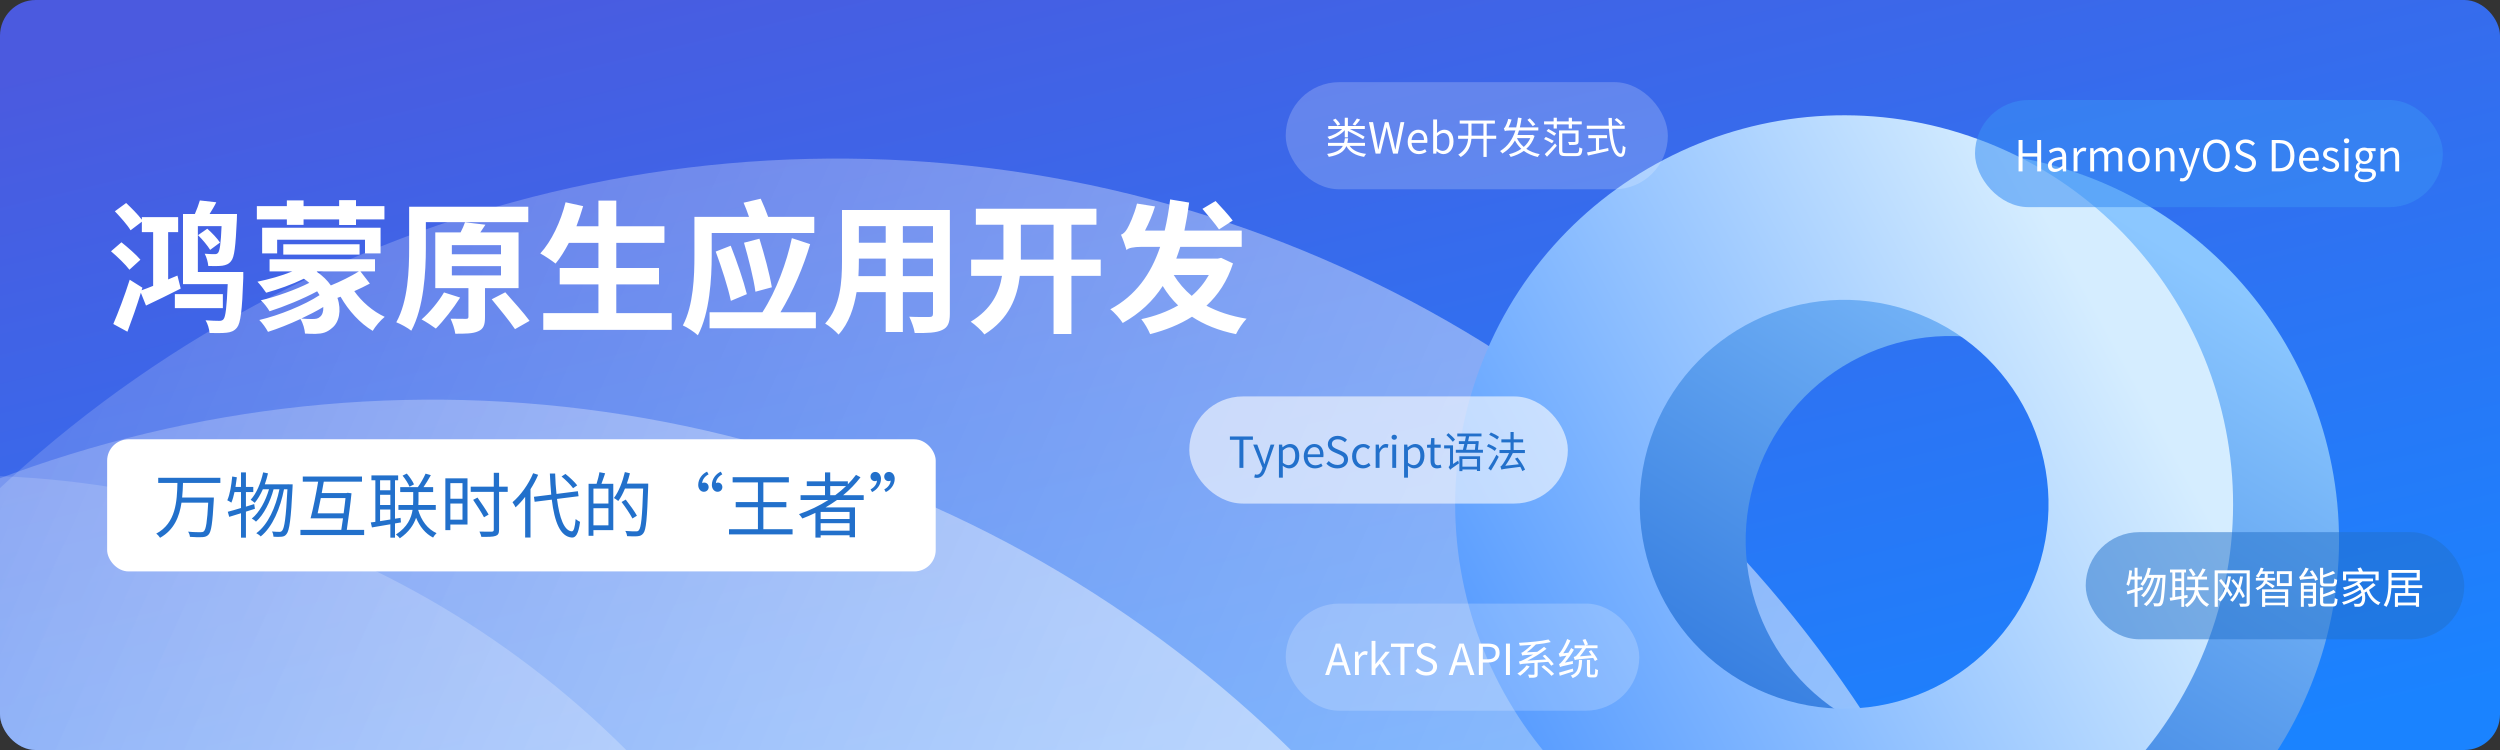 <svg width="700" height="210" viewBox="0 0 700 210" fill="none" xmlns="http://www.w3.org/2000/svg">
<rect x="0" y="0" width="700" height="210" fill="#333333" stroke="none"/>
<g clip-path="url(#clip0_568_759)">
<rect width="700" height="210" rx="10" fill="url(#paint0_linear_568_759)"/>
<g style="mix-blend-mode:soft-light">
<circle cx="234.325" cy="388.14" r="343.731" transform="rotate(-16.204 234.325 388.14)" fill="url(#paint1_linear_568_759)" fill-opacity="0.6"/>
</g>
<g style="mix-blend-mode:soft-light">
<circle cx="120.997" cy="455.64" r="343.731" transform="rotate(-16.204 120.997 455.64)" fill="url(#paint2_linear_568_759)" fill-opacity="0.6"/>
</g>
<g style="mix-blend-mode:soft-light">
<circle cx="-10.344" cy="395.786" r="262.665" transform="rotate(-16.204 -10.344 395.786)" fill="url(#paint3_linear_568_759)" fill-opacity="0.3"/>
</g>
<path fill-rule="evenodd" clip-rule="evenodd" d="M510.89 254.373C567.807 273.775 629.676 243.363 649.078 186.446C668.48 129.529 638.068 67.66 581.151 48.258C524.235 28.856 462.366 59.268 442.964 116.185C423.561 173.102 453.973 234.97 510.89 254.373ZM527.558 205.477C557.47 215.674 589.985 199.691 600.182 169.778C610.379 139.866 594.396 107.351 564.484 97.154C534.571 86.957 502.056 102.94 491.859 132.852C481.663 162.765 497.645 195.28 527.558 205.477Z" fill="url(#paint4_linear_568_759)"/>
<path d="M418.698 268.386C423.277 254.953 437.878 247.776 451.31 252.355L559.297 289.166C572.729 293.745 579.907 308.346 575.328 321.779C570.749 335.211 556.148 342.388 542.715 337.809L434.729 300.998C421.296 296.419 414.119 281.818 418.698 268.386Z" fill="url(#paint5_linear_568_759)"/>
<path fill-rule="evenodd" clip-rule="evenodd" d="M481.225 244.245C538.142 263.647 600.011 233.236 619.413 176.319C638.816 119.402 608.404 57.533 551.487 38.131C494.57 18.729 432.701 49.14 413.299 106.057C393.897 162.974 424.309 224.843 481.225 244.245ZM497.893 195.349C527.806 205.546 560.321 189.563 570.518 159.651C580.714 129.738 564.732 97.223 534.819 87.026C504.906 76.83 472.391 92.812 462.195 122.725C451.998 152.638 467.981 185.153 497.893 195.349Z" fill="url(#paint6_linear_568_759)"/>
<path d="M389.033 258.258C393.612 244.826 408.213 237.649 421.646 242.228L529.632 279.039C543.065 283.618 550.242 298.219 545.663 311.651C541.084 325.084 526.483 332.261 513.051 327.682L405.064 290.871C391.632 286.292 384.454 271.691 389.033 258.258Z" fill="url(#paint7_linear_568_759)"/>
<rect x="584" y="149" width="106" height="30" rx="15" fill="#2270CB" fill-opacity="0.51"/>
<path d="M600.028 165.076L598.516 165.556V169.924H597.688V165.82C596.98 166.036 596.296 166.252 595.708 166.432L595.468 165.58C596.08 165.412 596.848 165.208 597.688 164.944V162.268H596.596C596.452 162.94 596.284 163.552 596.068 164.044C595.912 163.936 595.576 163.72 595.384 163.648C595.84 162.628 596.068 161.116 596.212 159.652L596.992 159.784C596.932 160.324 596.848 160.876 596.764 161.404H597.688V158.968H598.516V161.404H599.752V162.268H598.516V164.716L599.908 164.284L600.028 165.076ZM605.524 160.96L606.364 160.972C606.364 160.972 606.364 161.308 606.352 161.416C606.088 166.852 605.824 168.712 605.344 169.312C605.116 169.624 604.876 169.732 604.516 169.768C604.192 169.816 603.676 169.804 603.148 169.768C603.136 169.504 603.052 169.132 602.896 168.892C603.436 168.94 603.916 168.952 604.156 168.952C604.348 168.952 604.468 168.904 604.6 168.748C604.984 168.328 605.248 166.552 605.488 161.8H604.912C604.312 164.944 602.992 168.136 601 169.72C600.832 169.528 600.52 169.312 600.256 169.18C602.224 167.764 603.52 164.812 604.144 161.8H603.16C602.62 163.852 601.516 166.096 600.208 167.236C600.04 167.056 599.752 166.852 599.5 166.72C600.772 165.724 601.84 163.72 602.392 161.8H601.36C600.964 162.676 600.508 163.468 599.992 164.08C599.848 163.936 599.488 163.684 599.308 163.564C600.292 162.496 601.012 160.768 601.408 158.956L602.224 159.124C602.08 159.76 601.9 160.384 601.684 160.972H605.524V160.96ZM614.752 160.972L613.996 161.368C613.792 160.852 613.3 160.072 612.832 159.508L613.54 159.16C614.02 159.7 614.536 160.456 614.752 160.972ZM609.052 165.196V167.152C609.592 167.068 610.18 166.972 610.78 166.876V165.196H609.052ZM610.78 160.288H609.052V161.968H610.78V160.288ZM609.052 162.724V164.44H610.78V162.724H609.052ZM612.556 167.368L611.56 167.536V169.924H610.78V167.68L607.684 168.208L607.492 167.368C607.732 167.332 607.984 167.308 608.26 167.272V160.288H607.6V159.472H612.088V160.288H611.56V166.744L612.496 166.6L612.556 167.368ZM618.412 165.256H615.448C615.976 167.044 617.032 168.496 618.544 169.168C618.34 169.348 618.088 169.672 617.956 169.912C616.66 169.252 615.724 168.076 615.1 166.588C614.704 167.764 613.9 168.988 612.376 170.032C612.232 169.828 611.944 169.552 611.716 169.396C613.66 168.148 614.308 166.612 614.512 165.256H612.136V164.44H614.596C614.62 164.176 614.62 163.936 614.62 163.696V162.268H612.436V161.44H615.4C615.856 160.816 616.396 159.856 616.696 159.172L617.584 159.424C617.2 160.108 616.756 160.852 616.348 161.44H617.968V162.268H615.508V163.708C615.508 163.948 615.508 164.176 615.484 164.44H618.412V165.256ZM625.072 166.516L624.484 167.092C624.256 166.66 623.932 166.132 623.572 165.568C623.092 166.696 622.504 167.644 621.784 168.412C621.652 168.292 621.28 168.04 621.088 167.92C621.916 167.116 622.552 166.048 623.008 164.776C622.48 164.02 621.892 163.24 621.352 162.58L621.904 162.088C622.372 162.628 622.852 163.252 623.308 163.864C623.536 163.072 623.704 162.244 623.848 161.356L624.664 161.44C624.472 162.604 624.22 163.696 623.896 164.68C624.364 165.352 624.784 166 625.072 166.516ZM628.564 166.936L627.94 167.452C627.7 166.936 627.364 166.3 626.956 165.628C626.476 166.768 625.888 167.728 625.132 168.508C624.976 168.376 624.628 168.124 624.424 168.016C625.312 167.212 625.948 166.108 626.428 164.788C625.912 164.032 625.336 163.252 624.796 162.58L625.372 162.136C625.828 162.664 626.284 163.264 626.716 163.864C626.944 163.084 627.1 162.256 627.232 161.38L628.036 161.464C627.856 162.64 627.616 163.72 627.292 164.704C627.82 165.508 628.276 166.3 628.564 166.936ZM629.932 159.688V168.736C629.932 169.3 629.776 169.576 629.392 169.732C629.008 169.876 628.36 169.9 627.28 169.888C627.232 169.636 627.064 169.252 626.944 169C627.736 169.036 628.516 169.024 628.744 169.024C628.96 169.012 629.056 168.94 629.056 168.736V160.528H620.992V169.9H620.104V159.688H629.932ZM636.94 164.08L636.316 164.692C635.968 164.392 635.08 163.756 634.48 163.348C634.072 164.032 633.352 164.704 632.092 165.28C631.984 165.088 631.732 164.8 631.528 164.668C633.052 164.068 633.688 163.276 633.94 162.544H631.636V161.812H634.096C634.12 161.656 634.12 161.524 634.12 161.38V160.684H633.112C632.884 161.092 632.62 161.464 632.356 161.752C632.188 161.632 631.84 161.416 631.636 161.32C632.248 160.732 632.716 159.832 632.992 158.932L633.796 159.088C633.712 159.388 633.592 159.676 633.472 159.964H636.736V160.684H634.972V161.38C634.972 161.524 634.972 161.656 634.948 161.812H637.036V162.544H634.816C634.804 162.616 634.78 162.676 634.756 162.748C635.224 163 636.604 163.84 636.94 164.08ZM639.796 165.736H634.252V166.864H639.796V165.736ZM634.252 168.748H639.796V167.56H634.252V168.748ZM633.376 169.924V165.004H640.696V169.9H639.796V169.48H634.252V169.924H633.376ZM640.84 163.276V160.732H638.368V163.276H640.84ZM637.528 159.928H641.716V164.092H637.528V159.928ZM653.092 164.2H651.028C649.9 164.2 649.612 163.924 649.612 162.952V158.992H650.476V160.996C651.496 160.66 652.576 160.216 653.26 159.868L653.86 160.516C652.912 160.96 651.628 161.38 650.476 161.728V162.94C650.476 163.312 650.572 163.396 651.112 163.396H653.02C653.476 163.396 653.56 163.192 653.62 162.004C653.8 162.16 654.16 162.292 654.412 162.352C654.304 163.792 654.04 164.2 653.092 164.2ZM645.076 166.78H647.608V165.688H645.076V166.78ZM647.608 163.96H645.076V164.98H647.608V163.96ZM648.484 163.204V168.892C648.484 169.348 648.4 169.588 648.064 169.732C647.74 169.876 647.224 169.888 646.468 169.888C646.42 169.648 646.3 169.3 646.18 169.072C646.744 169.096 647.248 169.084 647.404 169.072C647.572 169.072 647.608 169.036 647.608 168.88V167.476H645.076V169.912H644.248V163.204H648.484ZM646.756 159.976L647.488 159.676C648.1 160.48 648.772 161.56 649.024 162.268L648.244 162.616C648.172 162.424 648.088 162.22 647.98 161.98C644.704 162.22 644.296 162.28 644.032 162.376C643.984 162.196 643.852 161.752 643.744 161.536C643.924 161.488 644.092 161.32 644.296 161.068C644.5 160.816 645.16 159.868 645.544 158.932L646.456 159.22C646.048 160.012 645.508 160.828 644.992 161.464L647.62 161.308C647.356 160.84 647.044 160.372 646.756 159.976ZM651.148 169.024H653.08C653.572 169.024 653.668 168.784 653.728 167.452C653.92 167.584 654.268 167.728 654.52 167.776C654.412 169.396 654.148 169.816 653.152 169.816H651.064C649.912 169.816 649.612 169.54 649.612 168.556V164.536H650.488V166.42C651.568 166.072 652.732 165.616 653.404 165.172L653.992 165.832C653.08 166.372 651.7 166.828 650.488 167.164V168.556C650.488 168.952 650.596 169.024 651.148 169.024ZM656.908 160.852V162.484H656.044V160.024H660.544C660.412 159.724 660.256 159.412 660.1 159.148L661.012 158.884C661.228 159.22 661.468 159.676 661.6 160.024H666.028V162.484H665.128V160.852H656.908ZM664.456 163.24L665.188 163.816C664.648 164.26 663.988 164.74 663.34 165.172C663.892 166.756 665.032 168.112 666.532 168.688C666.34 168.856 666.076 169.192 665.956 169.42C664.432 168.736 663.292 167.344 662.644 165.616C662.464 165.736 662.26 165.856 662.08 165.952C662.488 167.5 662.188 168.976 661.54 169.48C661.156 169.804 660.844 169.9 660.316 169.9C660.04 169.9 659.668 169.888 659.284 169.876C659.284 169.624 659.188 169.276 659.056 169.036C659.488 169.072 659.884 169.096 660.136 169.096C660.448 169.096 660.676 169.06 660.904 168.844C661.264 168.58 661.48 167.752 661.372 166.78C660.004 167.824 657.952 168.82 656.236 169.348C656.14 169.12 655.936 168.796 655.768 168.592C657.688 168.148 660.016 167.032 661.204 165.952C661.12 165.676 661.024 165.388 660.88 165.112C659.704 165.916 657.856 166.756 656.428 167.2C656.332 167.008 656.14 166.684 655.972 166.504C657.472 166.144 659.476 165.292 660.52 164.512C660.364 164.26 660.172 164.032 659.944 163.804C658.876 164.404 657.64 164.872 656.488 165.22C656.404 165.04 656.152 164.68 655.996 164.512C657.508 164.152 659.14 163.552 660.28 162.772H657.544V161.992H664.444V162.772H661.468C661.204 163 660.928 163.204 660.616 163.408C661.168 163.96 661.588 164.596 661.84 165.244C662.752 164.656 663.784 163.864 664.456 163.24ZM669.64 163.852H673.468V162.52H669.652V163.072C669.652 163.324 669.652 163.576 669.64 163.852ZM676.66 160.408H669.652V161.716H676.66V160.408ZM676.456 168.712V166.852H671.428V168.712H676.456ZM678.22 164.656H674.344V166.06H677.332V169.9H676.456V169.504H671.428V169.924H670.576V166.06H673.468V164.656H669.604C669.496 166.432 669.172 168.46 668.212 169.936C668.044 169.792 667.66 169.564 667.432 169.468C668.656 167.608 668.764 164.98 668.764 163.072V159.604H677.548V162.52H674.344V163.852H678.22V164.656Z" fill="white"/>
<path d="M49.68 77.16L50.6 80.8C47.32 82.44 43.84 84.2 40.88 85.56L39.44 81.96C38.32 85.64 36.92 89.6 35.68 92.88L31.72 90.72C33.04 87.68 34.92 82.76 36.32 78.32L39.88 80.56L39.64 81.28C40.6 80.96 41.68 80.52 42.88 80.04V65H39.72V62.08L36.56 64.48C35.72 63.04 33.72 60.8 32.16 59.16L35.32 56.84C36.8 58.24 38.68 60.12 39.72 61.52V60.8H49.88V65H47.08V78.24L49.68 77.16ZM39.32 72.72L36.24 75.52C35.16 74.08 32.88 71.88 31.08 70.36L34 67.84C35.8 69.28 38.16 71.32 39.32 72.72ZM62.4 82.36V86.28H48.96V82.36H62.4ZM68.12 76.16V77.84C67.8 87.04 67.36 90.48 66.36 91.72C65.6 92.68 64.64 93.04 63.44 93.16C62.36 93.28 60.56 93.28 58.68 93.24C58.6 92.16 58.16 90.64 57.56 89.68C59.2 89.8 60.64 89.84 61.36 89.84C61.96 89.84 62.32 89.72 62.6 89.36C63.16 88.64 63.48 86.08 63.76 79.56H51.24V59.92H54.56C55.12 58.64 55.64 57.24 55.96 56.12L60.56 56.64C60 57.8 59.32 58.88 58.68 59.92H66.36C66.36 59.92 66.36 60.96 66.32 61.48C65.96 69.04 65.64 72 64.72 73.08C64.08 73.96 63.24 74.24 62.24 74.4C61.32 74.52 59.88 74.52 58.32 74.48C58.24 73.44 57.84 72 57.32 71.04C58.52 71.16 59.56 71.16 60.08 71.16C60.52 71.16 60.8 71.12 61.08 70.76C61.52 70.2 61.84 68.28 62.04 63.32H55.4V76.16H68.12ZM55.44 65.84L58.04 64.04C59.36 65.2 60.88 66.8 61.6 67.92L58.84 69.96C58.16 68.84 56.72 67.08 55.44 65.84ZM80.32 62.96V61.44H71.92V57.72H80.32V56.12H85V57.72H94.96V56.04H99.68V57.72H107.64V61.44H99.68V63H94.96V61.44H85V62.96H80.32ZM106.56 70.96H102.2V67.12H77.6V70.96H73.4V63.76H106.56V70.96ZM100.68 71.28H79.32V68.4H100.68V71.28ZM88.8 76L88.68 76.08C90.36 77.24 91.68 78.52 92.64 79.92C95.24 78.88 98.36 77.32 100.48 76H88.8ZM89.64 88.68C90.24 88.2 90.6 87.2 90.52 85.96C88.68 87.08 86.56 88.16 84.36 89.2C85.6 89.32 86.8 89.32 87.52 89.32C88.4 89.32 89.08 89.24 89.64 88.68ZM100.92 76L103.56 79.4C102.2 80.12 100.68 80.88 99.2 81.52C101.24 84.44 104.4 87.2 107.72 88.72C106.56 89.64 105.08 91.4 104.36 92.64C100.84 90.56 97.6 87 95.36 83.08L94.48 83.4C95.68 86.92 94.96 90.32 92.92 91.88C91.56 93.08 90.28 93.44 88.4 93.48C87.6 93.48 86.44 93.48 85.4 93.4C85.32 92.24 84.88 90.52 84.12 89.32C81.04 90.76 77.8 92.04 75.04 92.92C74.48 91.88 73.52 90.48 72.6 89.6C78.12 88.32 85.32 85.4 89.48 82.64C89.28 82.28 89.04 81.92 88.8 81.56C84.92 83.68 79.48 85.88 75.48 87.16C74.92 86.2 73.92 84.88 73.04 84.08C77.2 83.12 82.92 81.08 86.6 79.2C86.16 78.8 85.64 78.44 85.08 78.04C81.72 79.68 77.88 81.04 74.52 81.96C74 81.16 72.8 79.6 72.08 78.88C75.32 78.2 78.84 77.24 81.84 76H75.48V72.6H105V76H100.92ZM119.24 62.2V69.44C119.24 76.12 118.68 86.16 115.16 92.6C114.24 91.84 112.16 90.68 110.96 90.24C114.28 84.28 114.56 75.6 114.56 69.44V57.88H147.92V62.2H119.24ZM124.32 81.88L128.84 83.32C126.92 86.36 124.16 89.88 122.04 92C121.08 91.28 119.2 90.04 118.04 89.44C120.32 87.48 122.8 84.48 124.32 81.88ZM126.52 74.52V77.12H140.28V74.52H126.52ZM126.52 68.64V71.2H140.28V68.64H126.52ZM145.2 80.68H135.8V88.8C135.8 90.96 135.4 92.12 133.88 92.76C132.4 93.44 130.32 93.44 127.48 93.44C127.32 92.16 126.72 90.44 126.16 89.24C127.92 89.28 129.88 89.28 130.4 89.28C131 89.28 131.16 89.16 131.16 88.68V80.68H121.88V65.08H128.96C129.48 64.08 129.92 63.08 130.2 62.24L135.92 62.92C135.44 63.64 134.96 64.4 134.48 65.08H145.2V80.68ZM137.68 83.8L141.48 81.84C143.6 84.24 146.72 87.68 148.28 89.84L144.2 92.16C142.8 90.04 139.84 86.44 137.68 83.8ZM172.56 87.68H188.08V92.36H152.12V87.68H167.56V79.64H156.72V75.04H167.56V68H159.28C158.12 70.2 156.88 72.24 155.56 73.8C154.6 73.04 152.48 71.6 151.28 70.96C154.4 67.6 157 62.08 158.36 56.64L163.28 57.72C162.72 59.64 162.08 61.52 161.4 63.36H167.56V56.16H172.56V63.36H186.04V68H172.56V75.04H184.52V79.64H172.56V87.68ZM199.28 65.24V71.48C199.28 77.88 198.72 87.68 195.4 93.88C194.52 93.04 192.36 91.6 191.2 91.12C194.2 85.48 194.44 77.24 194.44 71.48V60.72H209.72C209.28 59.36 208.72 57.96 208.2 56.76L213 55.64C213.72 57.2 214.52 59.12 215.08 60.72H228V65.24H199.28ZM216.12 80.44L211.52 81.68C211.04 78 209.56 72.28 208.32 67.96L212.64 66.84C214 71.24 215.48 76.64 216.12 80.44ZM200.4 70.44L204.6 68.8C206.32 73.16 208.2 78.64 209.12 82.36L204.64 84.24C203.88 80.52 202 74.76 200.4 70.44ZM218.52 87.44H228.44V91.92H198.68V87.44H213.48C217.36 81.48 220.28 73.44 221.72 66.68L226.84 68.36C224.96 74.72 222.04 81.6 218.52 87.44ZM252.8 77.32H261.24V72.4H252.8V77.32ZM240.36 77.32H248V72.4H240.48V73.12C240.48 74.4 240.44 75.84 240.36 77.32ZM248 63.32H240.48V67.96H248V63.32ZM261.24 67.96V63.32H252.8V67.96H261.24ZM265.96 58.8V87.84C265.96 90.4 265.4 91.68 263.8 92.4C262.16 93.2 259.72 93.28 256.12 93.24C255.96 91.96 255.2 89.92 254.6 88.68C256.84 88.8 259.48 88.76 260.2 88.76C260.96 88.76 261.24 88.52 261.24 87.8V81.8H252.8V92.96H248V81.8H239.84C239.12 86.16 237.68 90.56 234.8 93.68C234.04 92.8 232.12 91.16 231.04 90.6C235.4 85.8 235.76 78.68 235.76 73.08V58.8H265.96ZM285.84 72.68H295V62.92H285.84V71.52V72.68ZM308.2 72.68V77.24H300V93.52H295V77.24H285.56C284.84 83.2 282.6 89.28 275.64 93.64C274.84 92.56 273 90.88 271.8 90.08C277.64 86.56 279.8 81.96 280.56 77.24H271.92V72.68H280.96V71.48V62.92H273.24V58.44H307V62.92H300V72.68H308.2ZM345.16 61.76L341.32 64.24C340.32 62.76 338.24 60.28 336.68 58.48L340.36 56.28C341.92 57.96 344.08 60.28 345.16 61.76ZM338.48 77H328.64C330 79.2 331.68 81.16 333.68 82.84C335.64 81.16 337.24 79.2 338.48 77ZM341.92 72.2L345.24 73.76C343.64 78.72 341.08 82.6 337.8 85.6C340.96 87.28 344.68 88.52 349.04 89.24C348 90.28 346.72 92.24 346.08 93.56C341.2 92.56 337.16 90.92 333.76 88.68C330.32 90.88 326.36 92.44 322.04 93.56C321.52 92.28 320.44 90.44 319.56 89.36C323.32 88.56 326.8 87.28 329.88 85.52C328.2 83.92 326.8 82.12 325.56 80.08C322.84 84.28 319.2 87.72 314.36 90.44C313.72 89.4 312.04 87.44 310.88 86.6C317.96 82.8 322.24 76.84 324.84 69.12H319.64C317.48 69.12 315.8 69.44 315.44 70.04C315.16 69.04 314.4 66.88 313.88 65.72C314.48 65.52 315.08 64.96 315.6 64.08C316.12 63.24 317.6 60.12 318.36 57L323.4 57.8C322.72 60.08 321.68 62.52 320.6 64.56H326.12C326.76 61.84 327.28 58.92 327.64 55.84L332.96 56.72C332.6 59.44 332.16 62.08 331.64 64.56H347.68V69.12H330.48C330.12 70.28 329.76 71.32 329.36 72.4H341.04L341.92 72.2Z" fill="white"/>
<rect x="30" y="123" width="232" height="37" rx="6" fill="white"/>
<path d="M61.7 135.22H51.24C51.2 136.54 51.14 137.92 51 139.3H59.88C59.88 139.3 59.88 139.82 59.86 140.02C59.5 146.46 59.18 148.84 58.4 149.68C57.94 150.18 57.46 150.34 56.7 150.4C55.94 150.46 54.56 150.42 53.18 150.32C53.16 149.88 52.96 149.28 52.66 148.86C54.16 149.02 55.6 149.02 56.14 149.02C56.6 149.02 56.84 148.98 57.08 148.76C57.68 148.22 58.02 146.02 58.3 140.74H50.82C50.24 144.66 48.76 148.38 44.82 150.58C44.58 150.18 44.14 149.7 43.74 149.42C49.28 146.48 49.56 140.32 49.68 135.22H44.3V133.78H61.7V135.22ZM71.38 142.46L68.86 143.26V150.54H67.48V143.7C66.3 144.06 65.16 144.42 64.18 144.72L63.78 143.3C64.8 143.02 66.08 142.68 67.48 142.24V137.78H65.66C65.42 138.9 65.14 139.92 64.78 140.74C64.52 140.56 63.96 140.2 63.64 140.08C64.4 138.38 64.78 135.86 65.02 133.42L66.32 133.64C66.22 134.54 66.08 135.46 65.94 136.34H67.48V132.28H68.86V136.34H70.92V137.78H68.86V141.86L71.18 141.14L71.38 142.46ZM80.54 135.6L81.94 135.62C81.94 135.62 81.94 136.18 81.92 136.36C81.48 145.42 81.04 148.52 80.24 149.52C79.86 150.04 79.46 150.22 78.86 150.28C78.32 150.36 77.46 150.34 76.58 150.28C76.56 149.84 76.42 149.22 76.16 148.82C77.06 148.9 77.86 148.92 78.26 148.92C78.58 148.92 78.78 148.84 79 148.58C79.64 147.88 80.08 144.92 80.48 137H79.52C78.52 142.24 76.32 147.56 73 150.2C72.72 149.88 72.2 149.52 71.76 149.3C75.04 146.94 77.2 142.02 78.24 137H76.6C75.7 140.42 73.86 144.16 71.68 146.06C71.4 145.76 70.92 145.42 70.5 145.2C72.62 143.54 74.4 140.2 75.32 137H73.6C72.94 138.46 72.18 139.78 71.32 140.8C71.08 140.56 70.48 140.14 70.18 139.94C71.82 138.16 73.02 135.28 73.68 132.26L75.04 132.54C74.8 133.6 74.5 134.64 74.14 135.62H80.54V135.6ZM88.94 143.74H96.22C96.44 142.18 96.6 140.68 96.74 139.46H89.82C89.52 140.98 89.22 142.48 88.94 143.74ZM97.1 148.36H101.96V149.82H84.12V148.36H95.56C95.72 147.36 95.88 146.26 96.04 145.14H86.96C87.66 142.52 88.54 138.16 89.08 134.86H84.78V133.42H101.36V134.86H90.66C90.5 135.88 90.3 136.94 90.08 138.06H97.04L97.32 137.98L98.42 138.12C98.16 140.82 97.58 145.08 97.1 148.36ZM115.92 135.62L114.66 136.28C114.32 135.42 113.5 134.12 112.72 133.18L113.9 132.6C114.7 133.5 115.56 134.76 115.92 135.62ZM106.42 142.66V145.92C107.32 145.78 108.3 145.62 109.3 145.46V142.66H106.42ZM109.3 134.48H106.42V137.28H109.3V134.48ZM106.42 138.54V141.4H109.3V138.54H106.42ZM112.26 146.28L110.6 146.56V150.54H109.3V146.8L104.14 147.68L103.82 146.28C104.22 146.22 104.64 146.18 105.1 146.12V134.48H104V133.12H111.48V134.48H110.6V145.24L112.16 145L112.26 146.28ZM122.02 142.76H117.08C117.96 145.74 119.72 148.16 122.24 149.28C121.9 149.58 121.48 150.12 121.26 150.52C119.1 149.42 117.54 147.46 116.5 144.98C115.84 146.94 114.5 148.98 111.96 150.72C111.72 150.38 111.24 149.92 110.86 149.66C114.1 147.58 115.18 145.02 115.52 142.76H111.56V141.4H115.66C115.7 140.96 115.7 140.56 115.7 140.16V137.78H112.06V136.4H117C117.76 135.36 118.66 133.76 119.16 132.62L120.64 133.04C120 134.18 119.26 135.42 118.58 136.4H121.28V137.78H117.18V140.18C117.18 140.58 117.18 140.96 117.14 141.4H122.02V142.76ZM129.5 135.28H126.1V139.64H129.5V135.28ZM126.1 145.5H129.5V140.98H126.1V145.5ZM130.9 133.94V146.86H126.1V148.44H124.7V133.94H130.9ZM142.16 136.26V137.72H139.74V148.32C139.74 149.38 139.44 149.84 138.74 150.06C138.04 150.32 136.78 150.34 134.78 150.32C134.7 149.92 134.48 149.24 134.24 148.84C135.78 148.88 137.26 148.88 137.7 148.86C138.1 148.84 138.26 148.72 138.26 148.32V137.72H131.8V136.26H138.26V132.38H139.74V136.26H142.16ZM136.82 144.08L135.52 144.84C134.88 143.62 133.54 141.5 132.48 139.96L133.7 139.32C134.76 140.84 136.16 142.88 136.82 144.08ZM161.62 135.9L160.46 136.7C159.82 135.8 158.42 134.4 157.24 133.42L158.32 132.7C159.52 133.64 160.94 135 161.62 135.9ZM149.28 132.5L150.68 132.94C150.1 134.34 149.36 135.68 148.54 136.98V150.5H147.04V139.12C146.18 140.24 145.28 141.22 144.36 142.06C144.2 141.7 143.76 140.96 143.5 140.62C145.78 138.68 147.98 135.64 149.28 132.5ZM162 138.94L155.96 139.7C156.64 145 157.94 148.58 160.08 148.78C160.66 148.82 160.98 147.64 161.18 145.34C161.48 145.62 162.12 145.98 162.42 146.12C161.98 149.54 161.18 150.58 160.14 150.52C156.86 150.28 155.26 146.14 154.5 139.9L149.7 140.5L149.5 139.1L154.34 138.5C154.18 136.64 154.04 134.66 153.96 132.58H155.44C155.5 134.6 155.62 136.54 155.82 138.3L161.8 137.54L162 138.94ZM170.36 140.98V136.8H166.16V140.98H170.36ZM166.16 147.1H170.36V142.3H166.16V147.1ZM167.84 132.22L169.44 132.52C169.1 133.5 168.74 134.6 168.4 135.46H171.72V148.44H166.16V150.02H164.8V135.46H167.04C167.34 134.5 167.7 133.16 167.84 132.22ZM181.5 135.4V136.16C181.18 145.28 180.92 148.36 180.12 149.34C179.68 149.9 179.22 150.08 178.54 150.14C177.84 150.22 176.7 150.18 175.58 150.12C175.54 149.68 175.36 149.08 175.08 148.66C176.38 148.78 177.58 148.78 178.04 148.78C178.44 148.78 178.66 148.74 178.86 148.48C179.52 147.78 179.82 144.74 180.08 136.78H175C174.44 138.12 173.82 139.34 173.12 140.28C172.86 140.04 172.22 139.64 171.9 139.44C173.24 137.68 174.32 134.92 174.96 132.18L176.38 132.52C176.14 133.5 175.86 134.46 175.52 135.4H181.5ZM178.34 144.4L177.08 145.18C176.48 143.98 175.14 142 174.04 140.56L175.2 139.88C176.32 141.3 177.7 143.22 178.34 144.4ZM197.98 132.06L198.4 132.82C197.32 133.36 196.62 134.4 196.62 135.28C196.74 135.18 196.96 135.12 197.18 135.12C197.92 135.12 198.42 135.68 198.42 136.4C198.42 137.02 197.96 137.7 197.06 137.7C196.2 137.7 195.5 136.9 195.5 135.8C195.5 134.02 196.7 132.64 197.98 132.06ZM201.82 132.06L202.24 132.82C201.16 133.36 200.46 134.4 200.46 135.28C200.58 135.18 200.78 135.12 201 135.12C201.76 135.12 202.26 135.68 202.26 136.4C202.26 137.02 201.8 137.7 200.9 137.7C200.04 137.7 199.32 136.9 199.32 135.8C199.32 134.02 200.54 132.64 201.82 132.06ZM213.74 148.18H221.92V149.64H204.12V148.18H212.22V142.04H206V140.58H212.22V135.08H205.14V133.62H220.88V135.08H213.74V140.58H220.18V142.04H213.74V148.18ZM232.46 138.66H233.86C234.94 137.86 235.96 137 236.9 136.1H232.46V138.66ZM237.88 145.32V143.34H229.78V145.32H237.88ZM229.78 148.58H237.88V146.5H229.78V148.58ZM241.84 140H234.36C233.32 140.74 232.24 141.44 231.14 142.08H239.4V150.44H237.88V149.88H229.78V150.52H228.32V143.6C227.12 144.18 225.88 144.72 224.66 145.18C224.48 144.86 224 144.26 223.72 143.96C226.62 142.94 229.42 141.62 231.94 140H224.16V138.66H231V136.1H225.9V134.78H231V132.28H232.46V134.78H237.4V135.6C238.24 134.76 239 133.88 239.68 132.96L240.94 133.64C239.54 135.48 237.9 137.16 236.08 138.66H241.84V140ZM248.02 137.78L247.6 137.02C248.68 136.48 249.38 135.44 249.38 134.56C249.26 134.64 249.04 134.72 248.82 134.72C248.08 134.72 247.58 134.16 247.58 133.44C247.58 132.8 248.04 132.14 248.94 132.14C249.8 132.14 250.52 132.94 250.52 134.04C250.52 135.82 249.3 137.18 248.02 137.78ZM244.18 137.78L243.76 137.02C244.84 136.48 245.54 135.44 245.54 134.56C245.42 134.64 245.22 134.72 245 134.72C244.24 134.72 243.74 134.16 243.74 133.44C243.74 132.8 244.2 132.14 245.1 132.14C245.96 132.14 246.68 132.94 246.68 134.04C246.68 135.82 245.46 137.18 244.18 137.78Z" fill="#2270CB"/>
<rect x="360" y="23" width="107" height="30" rx="15" fill="white" fill-opacity="0.2"/>
<path d="M379.928 33.184L380.852 33.472C380.408 34.084 379.868 34.72 379.448 35.14L378.728 34.864C379.124 34.396 379.64 33.688 379.928 33.184ZM375.26 34.828L374.48 35.224C374.252 34.768 373.712 34.06 373.208 33.58L373.952 33.22C374.468 33.688 375.032 34.372 375.26 34.828ZM376.532 38.452V36.448C375.488 37.624 373.88 38.572 372.248 39.04C372.128 38.824 371.876 38.5 371.672 38.32C373.244 37.948 374.84 37.12 375.812 36.112H371.9V35.284H376.532V32.968H377.408V35.284H382.148V36.112H377.96C379.436 36.82 381.164 37.696 382.1 38.284L381.668 39.004C380.708 38.38 378.92 37.42 377.408 36.664V38.452H376.532ZM382.196 40.84H377.876C378.752 42.1 380.336 42.844 382.508 43.084C382.304 43.288 382.064 43.66 381.944 43.924C379.544 43.54 377.9 42.592 376.976 40.912C376.34 42.4 375.032 43.396 372.056 43.924C371.984 43.684 371.768 43.3 371.588 43.108C374.204 42.7 375.404 41.944 376.004 40.84H371.84V40H376.328C376.436 39.616 376.508 39.172 376.568 38.716H377.492C377.432 39.172 377.36 39.604 377.264 40H382.196V40.84ZM385.172 43L383.3 34.204H384.452L385.376 38.992C385.544 39.94 385.724 40.888 385.892 41.836H385.94C386.144 40.888 386.36 39.94 386.576 38.992L387.788 34.204H388.796L390.032 38.992C390.248 39.928 390.452 40.876 390.656 41.836H390.716C390.884 40.876 391.052 39.928 391.22 38.992L392.144 34.204H393.212L391.388 43H390.056L388.724 37.696C388.568 37 388.436 36.364 388.292 35.692H388.244C388.1 36.364 387.944 37 387.8 37.696L386.492 43H385.172ZM397.267 43.156C395.539 43.156 394.147 41.896 394.147 39.748C394.147 37.636 395.575 36.316 397.087 36.316C398.743 36.316 399.679 37.516 399.679 39.376C399.679 39.616 399.655 39.844 399.631 40H395.239C395.311 41.392 396.163 42.28 397.399 42.28C398.035 42.28 398.551 42.088 399.031 41.764L399.427 42.484C398.851 42.856 398.155 43.156 397.267 43.156ZM395.227 39.22H398.719C398.719 37.9 398.119 37.192 397.099 37.192C396.175 37.192 395.359 37.936 395.227 39.22ZM404.152 43.156C403.552 43.156 402.868 42.856 402.292 42.328H402.256L402.16 43H401.284V33.448H402.376V36.064L402.34 37.24C402.928 36.724 403.66 36.316 404.38 36.316C406.072 36.316 406.984 37.636 406.984 39.628C406.984 41.872 405.652 43.156 404.152 43.156ZM403.972 42.244C405.052 42.244 405.844 41.272 405.844 39.652C405.844 38.212 405.364 37.24 404.128 37.24C403.576 37.24 403 37.552 402.376 38.14V41.56C402.952 42.064 403.54 42.244 403.972 42.244ZM412.026 37.996H415.362V34.6H412.026V37.492C412.026 37.66 412.026 37.828 412.026 37.996ZM418.938 37.996V38.86H416.274V43.936H415.362V38.86H411.99C411.822 40.732 411.21 42.592 409.014 43.972C408.846 43.768 408.522 43.456 408.306 43.312C410.298 42.088 410.91 40.48 411.078 38.86H408.27V37.996H411.114C411.126 37.816 411.126 37.66 411.126 37.48V34.6H408.714V33.748H418.566V34.6H416.274V37.996H418.938ZM429.894 34.828L429.174 35.32C428.85 34.864 428.178 34.108 427.662 33.556L428.346 33.124C428.862 33.652 429.558 34.396 429.894 34.828ZM428.49 38.668H424.734C425.19 39.616 425.838 40.456 426.654 41.14C427.422 40.468 428.058 39.64 428.49 38.668ZM429.09 37.756L429.69 38.056C429.198 39.568 428.394 40.756 427.362 41.68C428.406 42.388 429.666 42.892 431.13 43.168C430.938 43.348 430.698 43.708 430.578 43.96C429.054 43.624 427.746 43.048 426.678 42.244C425.574 43.036 424.314 43.588 422.982 43.948C422.886 43.72 422.67 43.372 422.514 43.18C423.75 42.892 424.95 42.388 425.97 41.668C425.262 41.008 424.662 40.228 424.182 39.328C423.354 40.804 422.226 42.028 420.678 42.988C420.546 42.784 420.234 42.46 420.018 42.304C422.202 40.972 423.522 39.016 424.314 36.532H422.646C421.89 36.532 421.482 36.604 421.374 36.736C421.314 36.544 421.17 36.1 421.074 35.896C421.242 35.848 421.374 35.68 421.506 35.416C421.65 35.176 422.094 34.204 422.31 33.292L423.246 33.472C423.042 34.24 422.694 35.044 422.382 35.668H424.542C424.77 34.804 424.938 33.892 425.046 32.92L426.042 33.064C425.91 33.988 425.754 34.852 425.562 35.668H430.734L430.722 36.532H425.322C425.19 36.964 425.046 37.396 424.902 37.804H428.922L429.09 37.756ZM432.33 38.944L432.81 38.344C433.53 38.656 434.538 39.136 435.054 39.436L434.562 40.12C434.058 39.796 433.062 39.292 432.33 38.944ZM435.726 37.36L435.21 38.02C434.718 37.672 433.746 37.072 433.026 36.676L433.542 36.1C434.226 36.46 435.222 37.012 435.726 37.36ZM433.158 43.888L432.534 43.156C433.326 42.448 434.502 41.236 435.414 40.156L435.906 40.816C435.09 41.824 434.046 42.976 433.158 43.888ZM439.242 34.828H435.918V35.98H435.018V34.828H432.342V34H435.018V32.968H435.918V34H439.242V32.968H440.142V34H442.89V34.828H440.142V35.98H439.242V34.828ZM438.402 42.868H441.318C442.014 42.868 442.134 42.592 442.218 41.248C442.446 41.392 442.806 41.548 443.07 41.608C442.938 43.24 442.638 43.708 441.342 43.708H438.354C436.962 43.708 436.53 43.408 436.53 42.196V36.52H442.002V39.544C442.002 40.048 441.894 40.3 441.498 40.444C441.078 40.588 440.418 40.6 439.41 40.6C439.35 40.336 439.194 39.988 439.062 39.748C439.914 39.772 440.634 39.772 440.85 39.76C441.078 39.748 441.126 39.7 441.126 39.544V37.372H437.442V42.196C437.442 42.748 437.598 42.868 438.402 42.868ZM454.422 34.48L453.798 35.044C453.45 34.624 452.706 33.976 452.094 33.544L452.694 33.052C453.306 33.46 454.062 34.072 454.422 34.48ZM447.738 38.704V41.992C448.578 41.812 449.442 41.644 450.306 41.452L450.378 42.244C448.35 42.724 446.154 43.228 444.63 43.564L444.354 42.688C445.026 42.556 445.902 42.376 446.862 42.184V38.704H444.726V37.84H449.982V38.704H447.738ZM454.914 36.064H451.41C451.71 40.096 452.646 43.012 453.834 43.012C454.158 43.012 454.302 42.352 454.374 40.756C454.578 40.96 454.914 41.152 455.166 41.248C455.01 43.324 454.674 43.936 453.762 43.936C451.818 43.936 450.822 40.492 450.498 36.064H444.306V35.188H450.438C450.402 34.48 450.39 33.748 450.378 33.016H451.314C451.314 33.76 451.326 34.48 451.362 35.188H454.914V36.064Z" fill="white"/>
<rect x="360" y="169" width="99" height="30" rx="15" fill="white" fill-opacity="0.2"/>
<path d="M373.292 185.424H375.956L375.536 184.08C375.212 183.084 374.936 182.124 374.648 181.104H374.6C374.324 182.136 374.036 183.084 373.724 184.08L373.292 185.424ZM377.072 189L376.232 186.312H373.016L372.164 189H371.036L374.024 180.204H375.26L378.248 189H377.072ZM379.393 189V182.484H380.293L380.389 183.672H380.425C380.881 182.844 381.541 182.316 382.273 182.316C382.561 182.316 382.765 182.352 382.969 182.46L382.765 183.42C382.549 183.336 382.393 183.312 382.129 183.312C381.589 183.312 380.917 183.696 380.485 184.812V189H379.393ZM384.045 189V179.448H385.125V185.928H385.149L387.945 182.484H389.157L386.973 185.1L389.445 189H388.257L386.349 185.856L385.125 187.284V189H384.045ZM392.13 189V181.14H389.466V180.204H395.91V181.14H393.246V189H392.13ZM399.398 189.156C398.15 189.156 397.082 188.652 396.314 187.848L396.974 187.092C397.61 187.752 398.498 188.184 399.41 188.184C400.562 188.184 401.258 187.608 401.258 186.744C401.258 185.844 400.622 185.556 399.794 185.184L398.522 184.632C397.706 184.284 396.734 183.66 396.734 182.376C396.734 181.02 397.91 180.036 399.506 180.036C400.55 180.036 401.474 180.48 402.098 181.128L401.51 181.836C400.97 181.332 400.322 181.008 399.506 181.008C398.51 181.008 397.862 181.512 397.862 182.304C397.862 183.156 398.63 183.48 399.314 183.768L400.574 184.308C401.594 184.752 402.386 185.352 402.386 186.66C402.386 188.052 401.234 189.156 399.398 189.156ZM407.886 185.424H410.55L410.13 184.08C409.806 183.084 409.53 182.124 409.242 181.104H409.194C408.918 182.136 408.63 183.084 408.318 184.08L407.886 185.424ZM411.666 189L410.826 186.312H407.61L406.758 189H405.63L408.618 180.204H409.854L412.842 189H411.666ZM414.083 189V180.204H416.591C418.571 180.204 419.891 180.864 419.891 182.784C419.891 184.644 418.571 185.508 416.651 185.508H415.199V189H414.083ZM415.199 184.608H416.507C418.055 184.608 418.787 184.044 418.787 182.784C418.787 181.512 418.007 181.104 416.459 181.104H415.199V184.608ZM421.665 189V180.204H422.781V189H421.665ZM427.436 186.3L428.324 186.612C427.604 187.572 426.548 188.568 425.648 189.204C425.468 189.036 425.108 188.736 424.868 188.616C425.828 188.04 426.812 187.152 427.436 186.3ZM433.508 185.316L430.544 185.532V188.736C430.544 189.24 430.436 189.48 430.04 189.624C429.656 189.78 429.056 189.78 428.18 189.78C428.144 189.516 427.988 189.156 427.844 188.904C428.564 188.928 429.212 188.928 429.404 188.928C429.608 188.916 429.644 188.868 429.644 188.724V185.604C426.368 185.844 425.9 185.916 425.564 186.048C425.528 185.868 425.396 185.46 425.288 185.22C425.684 185.172 426.212 184.944 426.956 184.572C427.364 184.38 428.24 183.9 429.272 183.276C426.836 183.42 426.452 183.468 426.224 183.564C426.176 183.396 426.056 182.988 425.96 182.76C426.212 182.736 426.488 182.556 426.836 182.28C427.148 182.088 428.024 181.38 428.804 180.564C427.688 180.66 426.572 180.732 425.528 180.78C425.504 180.552 425.396 180.204 425.3 180C428.192 179.844 431.66 179.532 433.58 179.052L434.216 179.784C433.076 180.06 431.6 180.288 430.04 180.444C429.26 181.26 428.384 182.04 427.532 182.652L430.436 182.508C431.084 182.076 431.744 181.596 432.344 181.104L433.028 181.68C431.276 183.012 429.452 184.116 427.652 184.98L432.896 184.644C432.584 184.296 432.248 183.972 431.936 183.672L432.608 183.324C433.544 184.14 434.564 185.244 435.056 185.964L434.348 186.396C434.144 186.096 433.844 185.712 433.508 185.316ZM431.6 186.696L432.308 186.24C433.292 186.96 434.528 188.016 435.164 188.688L434.408 189.228C433.82 188.556 432.596 187.464 431.6 186.696ZM447.32 184.656L446.576 185.088C446.456 184.836 446.288 184.536 446.096 184.212C441.764 184.62 441.26 184.68 440.936 184.824C440.888 184.608 440.72 184.14 440.636 183.96C440.852 183.9 441.164 183.816 441.38 183.588C441.656 183.336 442.508 182.244 443.036 181.5H440.876V180.696H443.768C443.648 180.288 443.348 179.64 443.12 179.16L443.936 178.932C444.2 179.412 444.512 180.072 444.656 180.456L443.9 180.696H447.308V181.5H444.08C443.576 182.208 442.892 183.132 442.364 183.78L445.652 183.504C445.4 183.12 445.124 182.724 444.86 182.376L445.556 182.028C446.192 182.868 446.972 183.984 447.32 184.656ZM438.164 185.532L440.408 185.088C440.384 185.328 440.396 185.688 440.432 185.868C437.468 186.516 437.072 186.636 436.82 186.792C436.772 186.612 436.628 186.18 436.532 185.94C436.772 185.88 437.06 185.592 437.432 185.148C437.648 184.92 438.116 184.32 438.62 183.576C437.192 183.78 436.916 183.84 436.736 183.936C436.688 183.732 436.532 183.276 436.424 183.012C436.64 182.964 436.868 182.688 437.12 182.292C437.408 181.896 438.296 180.36 438.812 178.92L439.724 179.34C439.16 180.588 438.44 181.884 437.708 182.916L439.16 182.76C439.436 182.34 439.688 181.884 439.916 181.452L440.708 181.92C439.964 183.216 439.064 184.488 438.164 185.532ZM440.396 187.212L440.54 187.992C439.208 188.424 437.804 188.868 436.736 189.216L436.532 188.328C437.492 188.076 438.956 187.644 440.396 187.212ZM442.112 184.788H442.988C442.892 187.476 442.52 189 440.348 189.876C440.252 189.66 440.012 189.312 439.808 189.168C441.752 188.436 442.028 187.152 442.112 184.788ZM445.52 188.904H446.336C446.588 188.904 446.636 188.676 446.672 187.248C446.852 187.416 447.212 187.548 447.44 187.608C447.368 189.24 447.164 189.672 446.432 189.672H445.388C444.548 189.672 444.344 189.408 444.344 188.544V184.776H445.22V188.544C445.22 188.856 445.256 188.904 445.52 188.904Z" fill="white"/>
<rect x="553" y="28" width="131" height="30" rx="15" fill="#3A90F4" fill-opacity="0.56"/>
<path d="M565.2 48V39.204H566.316V42.888H570.42V39.204H571.524V48H570.42V43.848H566.316V48H565.2ZM575.334 48.156C574.242 48.156 573.426 47.484 573.426 46.308C573.426 44.892 574.662 44.184 577.434 43.872C577.434 43.032 577.158 42.228 576.09 42.228C575.334 42.228 574.65 42.576 574.134 42.924L573.702 42.168C574.302 41.784 575.226 41.316 576.27 41.316C577.854 41.316 578.526 42.384 578.526 43.992V48H577.626L577.53 47.22H577.494C576.87 47.736 576.138 48.156 575.334 48.156ZM575.646 47.28C576.282 47.28 576.798 46.98 577.434 46.416V44.592C575.238 44.856 574.494 45.396 574.494 46.236C574.494 46.98 574.998 47.28 575.646 47.28ZM580.608 48V41.484H581.508L581.604 42.672H581.64C582.096 41.844 582.756 41.316 583.488 41.316C583.776 41.316 583.98 41.352 584.184 41.46L583.98 42.42C583.764 42.336 583.608 42.312 583.344 42.312C582.804 42.312 582.132 42.696 581.7 43.812V48H580.608ZM585.26 48V41.484H586.16L586.256 42.432H586.292C586.856 41.808 587.54 41.316 588.32 41.316C589.316 41.316 589.856 41.796 590.12 42.564C590.792 41.832 591.476 41.316 592.268 41.316C593.612 41.316 594.248 42.204 594.248 43.872V48H593.156V44.016C593.156 42.792 592.772 42.276 591.944 42.276C591.44 42.276 590.912 42.6 590.3 43.272V48H589.208V44.016C589.208 42.792 588.824 42.276 587.996 42.276C587.504 42.276 586.952 42.6 586.352 43.272V48H585.26ZM598.902 48.156C597.306 48.156 595.878 46.908 595.878 44.748C595.878 42.576 597.306 41.316 598.902 41.316C600.498 41.316 601.926 42.576 601.926 44.748C601.926 46.908 600.498 48.156 598.902 48.156ZM598.902 47.244C600.03 47.244 600.798 46.248 600.798 44.748C600.798 43.248 600.03 42.228 598.902 42.228C597.774 42.228 597.018 43.248 597.018 44.748C597.018 46.248 597.774 47.244 598.902 47.244ZM603.647 48V41.484H604.547L604.643 42.42H604.679C605.303 41.808 605.975 41.316 606.863 41.316C608.231 41.316 608.855 42.204 608.855 43.872V48H607.763V44.016C607.763 42.792 607.391 42.276 606.527 42.276C605.855 42.276 605.399 42.612 604.739 43.272V48H603.647ZM611.091 50.808C610.779 50.808 610.527 50.76 610.323 50.676L610.539 49.8C610.671 49.848 610.863 49.908 611.031 49.908C611.775 49.908 612.243 49.308 612.507 48.504L612.651 48.012L610.035 41.484H611.175L612.507 45.108C612.699 45.672 612.927 46.344 613.131 46.932H613.191C613.371 46.344 613.563 45.684 613.743 45.108L614.907 41.484H615.975L613.515 48.54C613.059 49.824 612.387 50.808 611.091 50.808ZM620.589 48.156C618.381 48.156 616.833 46.392 616.833 43.572C616.833 40.752 618.381 39.036 620.589 39.036C622.797 39.036 624.345 40.752 624.345 43.572C624.345 46.392 622.797 48.156 620.589 48.156ZM620.589 47.184C622.161 47.184 623.205 45.768 623.205 43.572C623.205 41.364 622.161 40.008 620.589 40.008C619.005 40.008 617.973 41.364 617.973 43.572C617.973 45.768 619.005 47.184 620.589 47.184ZM628.691 48.156C627.443 48.156 626.375 47.652 625.607 46.848L626.267 46.092C626.903 46.752 627.791 47.184 628.703 47.184C629.855 47.184 630.551 46.608 630.551 45.744C630.551 44.844 629.915 44.556 629.087 44.184L627.815 43.632C626.999 43.284 626.027 42.66 626.027 41.376C626.027 40.02 627.203 39.036 628.799 39.036C629.843 39.036 630.767 39.48 631.391 40.128L630.803 40.836C630.263 40.332 629.615 40.008 628.799 40.008C627.803 40.008 627.155 40.512 627.155 41.304C627.155 42.156 627.923 42.48 628.607 42.768L629.867 43.308C630.887 43.752 631.679 44.352 631.679 45.66C631.679 47.052 630.527 48.156 628.691 48.156ZM636.087 48V39.204H638.295C640.995 39.204 642.447 40.776 642.447 43.572C642.447 46.356 640.995 48 638.343 48H636.087ZM637.203 47.088H638.199C640.275 47.088 641.295 45.792 641.295 43.572C641.295 41.34 640.275 40.104 638.199 40.104H637.203V47.088ZM646.857 48.156C645.129 48.156 643.737 46.896 643.737 44.748C643.737 42.636 645.165 41.316 646.677 41.316C648.333 41.316 649.269 42.516 649.269 44.376C649.269 44.616 649.245 44.844 649.221 45H644.829C644.901 46.392 645.753 47.28 646.989 47.28C647.625 47.28 648.141 47.088 648.621 46.764L649.017 47.484C648.441 47.856 647.745 48.156 646.857 48.156ZM644.817 44.22H648.309C648.309 42.9 647.709 42.192 646.689 42.192C645.765 42.192 644.949 42.936 644.817 44.22ZM652.578 48.156C651.654 48.156 650.766 47.772 650.142 47.256L650.682 46.536C651.246 46.992 651.834 47.304 652.614 47.304C653.478 47.304 653.898 46.848 653.898 46.284C653.898 45.624 653.13 45.324 652.41 45.048C651.498 44.712 650.466 44.268 650.466 43.164C650.466 42.132 651.294 41.316 652.71 41.316C653.514 41.316 654.222 41.652 654.738 42.048L654.21 42.756C653.754 42.42 653.298 42.18 652.71 42.18C651.894 42.18 651.522 42.612 651.522 43.116C651.522 43.74 652.23 43.968 652.962 44.244C653.91 44.604 654.954 44.988 654.954 46.224C654.954 47.28 654.114 48.156 652.578 48.156ZM656.487 48V41.484H657.579V48H656.487ZM657.039 40.14C656.607 40.14 656.283 39.84 656.283 39.432C656.283 38.988 656.607 38.724 657.039 38.724C657.471 38.724 657.795 38.988 657.795 39.432C657.795 39.84 657.471 40.14 657.039 40.14ZM661.988 51C660.392 51 659.288 50.376 659.288 49.248C659.288 48.696 659.648 48.168 660.26 47.772V47.724C659.912 47.52 659.66 47.172 659.66 46.656C659.66 46.116 660.056 45.684 660.392 45.444V45.396C659.96 45.048 659.54 44.424 659.54 43.644C659.54 42.216 660.668 41.316 661.988 41.316C662.348 41.316 662.672 41.4 662.9 41.484H665.168V42.324H663.836C664.148 42.624 664.364 43.104 664.364 43.668C664.364 45.06 663.308 45.936 661.988 45.936C661.664 45.936 661.304 45.852 661.016 45.708C660.776 45.912 660.596 46.128 660.596 46.488C660.596 46.908 660.86 47.196 661.736 47.196H663.008C664.52 47.196 665.276 47.676 665.276 48.744C665.276 49.956 664.004 51 661.988 51ZM661.988 45.192C662.732 45.192 663.368 44.592 663.368 43.644C663.368 42.696 662.756 42.12 661.988 42.12C661.22 42.12 660.596 42.684 660.596 43.644C660.596 44.592 661.232 45.192 661.988 45.192ZM662.144 50.256C663.392 50.256 664.22 49.596 664.22 48.912C664.22 48.312 663.752 48.108 662.888 48.108H661.76C661.52 48.108 661.208 48.072 660.92 48C660.451 48.336 660.248 48.72 660.248 49.104C660.248 49.8 660.956 50.256 662.144 50.256ZM666.553 48V41.484H667.453L667.549 42.42H667.585C668.209 41.808 668.881 41.316 669.769 41.316C671.137 41.316 671.761 42.204 671.761 43.872V48H670.669V44.016C670.669 42.792 670.297 42.276 669.433 42.276C668.761 42.276 668.305 42.612 667.645 43.272V48H666.553Z" fill="white"/>
<rect x="333" y="111" width="106" height="30" rx="15" fill="white" fill-opacity="0.6"/>
<path d="M347.036 131V123.14H344.372V122.204H350.816V123.14H348.152V131H347.036ZM351.95 133.808C351.638 133.808 351.386 133.76 351.182 133.676L351.398 132.8C351.53 132.848 351.722 132.908 351.89 132.908C352.634 132.908 353.102 132.308 353.366 131.504L353.51 131.012L350.894 124.484H352.034L353.366 128.108C353.558 128.672 353.786 129.344 353.99 129.932H354.05C354.23 129.344 354.422 128.684 354.602 128.108L355.766 124.484H356.834L354.374 131.54C353.918 132.824 353.246 133.808 351.95 133.808ZM358.1 133.748V124.484H359L359.096 125.228H359.132C359.72 124.748 360.452 124.316 361.208 124.316C362.888 124.316 363.8 125.636 363.8 127.64C363.8 129.872 362.468 131.156 360.968 131.156C360.38 131.156 359.756 130.88 359.168 130.4L359.192 131.54V133.748H358.1ZM360.788 130.244C361.868 130.244 362.66 129.272 362.66 127.652C362.66 126.212 362.18 125.24 360.944 125.24C360.392 125.24 359.828 125.552 359.192 126.14V129.56C359.78 130.064 360.356 130.244 360.788 130.244ZM368.17 131.156C366.442 131.156 365.05 129.896 365.05 127.748C365.05 125.636 366.478 124.316 367.99 124.316C369.646 124.316 370.582 125.516 370.582 127.376C370.582 127.616 370.558 127.844 370.534 128H366.142C366.214 129.392 367.066 130.28 368.302 130.28C368.938 130.28 369.454 130.088 369.934 129.764L370.33 130.484C369.754 130.856 369.058 131.156 368.17 131.156ZM366.13 127.22H369.622C369.622 125.9 369.022 125.192 368.002 125.192C367.078 125.192 366.262 125.936 366.13 127.22ZM374.461 131.156C373.213 131.156 372.145 130.652 371.377 129.848L372.037 129.092C372.673 129.752 373.561 130.184 374.473 130.184C375.625 130.184 376.321 129.608 376.321 128.744C376.321 127.844 375.685 127.556 374.857 127.184L373.585 126.632C372.769 126.284 371.797 125.66 371.797 124.376C371.797 123.02 372.973 122.036 374.569 122.036C375.613 122.036 376.537 122.48 377.161 123.128L376.573 123.836C376.033 123.332 375.385 123.008 374.569 123.008C373.573 123.008 372.925 123.512 372.925 124.304C372.925 125.156 373.693 125.48 374.377 125.768L375.637 126.308C376.657 126.752 377.449 127.352 377.449 128.66C377.449 130.052 376.297 131.156 374.461 131.156ZM381.645 131.156C379.917 131.156 378.585 129.908 378.585 127.748C378.585 125.576 380.061 124.316 381.729 124.316C382.581 124.316 383.169 124.676 383.637 125.084L383.073 125.816C382.689 125.468 382.293 125.228 381.765 125.228C380.589 125.228 379.725 126.248 379.725 127.748C379.725 129.248 380.541 130.244 381.741 130.244C382.341 130.244 382.869 129.968 383.277 129.596L383.745 130.328C383.169 130.856 382.425 131.156 381.645 131.156ZM385.182 131V124.484H386.082L386.178 125.672H386.214C386.67 124.844 387.33 124.316 388.062 124.316C388.35 124.316 388.554 124.352 388.758 124.46L388.554 125.42C388.338 125.336 388.182 125.312 387.918 125.312C387.378 125.312 386.706 125.696 386.274 126.812V131H385.182ZM389.834 131V124.484H390.926V131H389.834ZM390.386 123.14C389.954 123.14 389.63 122.84 389.63 122.432C389.63 121.988 389.954 121.724 390.386 121.724C390.818 121.724 391.142 121.988 391.142 122.432C391.142 122.84 390.818 123.14 390.386 123.14ZM393.139 133.748V124.484H394.039L394.135 125.228H394.171C394.759 124.748 395.491 124.316 396.247 124.316C397.927 124.316 398.839 125.636 398.839 127.64C398.839 129.872 397.507 131.156 396.007 131.156C395.419 131.156 394.795 130.88 394.207 130.4L394.231 131.54V133.748H393.139ZM395.827 130.244C396.907 130.244 397.699 129.272 397.699 127.652C397.699 126.212 397.219 125.24 395.983 125.24C395.431 125.24 394.867 125.552 394.231 126.14V129.56C394.819 130.064 395.395 130.244 395.827 130.244ZM402.41 131.156C401.018 131.156 400.55 130.292 400.55 128.984V125.372H399.578V124.544L400.598 124.484L400.73 122.66H401.642V124.484H403.406V125.372H401.642V129.008C401.642 129.812 401.894 130.268 402.65 130.268C402.878 130.268 403.178 130.184 403.394 130.1L403.61 130.916C403.238 131.036 402.806 131.156 402.41 131.156ZM407.401 123.068L406.789 123.704C406.417 123.2 405.625 122.396 404.989 121.82L405.565 121.28C406.201 121.808 407.029 122.576 407.401 123.068ZM406.849 129.908L408.277 128.972C408.325 129.2 408.433 129.548 408.517 129.728C406.525 131.096 406.213 131.336 406.033 131.564C405.961 131.348 405.733 130.964 405.589 130.772C405.757 130.652 406.009 130.388 406.009 129.896V125.552H404.353V124.7H406.849V129.908ZM413.545 128.528H409.477V130.676H413.545V128.528ZM408.625 131.924V127.748H414.421V131.888H413.545V131.456H409.477V131.924H408.625ZM413.149 124.316H410.905C410.773 124.904 410.641 125.468 410.521 125.948H412.969C413.041 125.42 413.101 124.82 413.149 124.316ZM413.821 125.948H415.225V126.764H407.629V125.948H409.609C409.741 125.468 409.873 124.904 410.005 124.316H408.481V123.536H410.185C410.293 123.08 410.377 122.612 410.449 122.192H408.037V121.388H414.817V122.192H411.361C411.277 122.612 411.181 123.08 411.073 123.536H413.293L413.425 123.488L414.061 123.548C414.013 124.304 413.917 125.18 413.821 125.948ZM419.029 125.516L418.537 126.26C418.045 125.852 417.097 125.312 416.317 124.964L416.797 124.316C417.553 124.616 418.537 125.132 419.029 125.516ZM417.469 131.756L416.725 131.156C417.361 130.244 418.309 128.672 418.993 127.316L419.641 127.904C419.017 129.164 418.177 130.652 417.469 131.756ZM416.965 121.736L417.445 121.088C418.237 121.412 419.221 121.952 419.725 122.336L419.209 123.08C418.729 122.672 417.757 122.096 416.965 121.736ZM427.021 131.504L426.241 131.9C426.121 131.564 425.917 131.156 425.689 130.712C421.237 131.264 420.733 131.348 420.409 131.504C420.361 131.3 420.217 130.856 420.109 130.616C420.337 130.556 420.577 130.268 420.877 129.836C421.141 129.476 421.933 128.204 422.533 126.86H419.857V126.008H422.941V123.872H420.385V123.02H422.941V120.956H423.829V123.02H426.481V123.872H423.829V126.008H426.973V126.86H423.589C422.965 128.132 422.221 129.404 421.477 130.412L425.269 129.992C424.933 129.452 424.573 128.912 424.201 128.444L424.921 128.108C425.761 129.152 426.661 130.58 427.021 131.504Z" fill="#2270CB"/>
</g>
<defs>
<linearGradient id="paint0_linear_568_759" x1="590.313" y1="217.392" x2="514.098" y2="-101.55" gradientUnits="userSpaceOnUse">
<stop stop-color="#1A83FF"/>
<stop offset="1" stop-color="#4B5ADF"/>
</linearGradient>
<linearGradient id="paint1_linear_568_759" x1="500.789" y1="538.496" x2="-131.96" y2="0.138" gradientUnits="userSpaceOnUse">
<stop stop-color="white"/>
<stop offset="1" stop-color="white" stop-opacity="0"/>
</linearGradient>
<linearGradient id="paint2_linear_568_759" x1="387.462" y1="605.996" x2="-245.288" y2="67.637" gradientUnits="userSpaceOnUse">
<stop stop-color="white"/>
<stop offset="1" stop-color="white" stop-opacity="0"/>
</linearGradient>
<linearGradient id="paint3_linear_568_759" x1="193.278" y1="510.682" x2="-290.244" y2="99.29" gradientUnits="userSpaceOnUse">
<stop stop-color="white"/>
<stop offset="1" stop-color="white" stop-opacity="0"/>
</linearGradient>
<linearGradient id="paint4_linear_568_759" x1="633.647" y1="85.683" x2="504.645" y2="293.074" gradientUnits="userSpaceOnUse">
<stop stop-color="#8BC7FF"/>
<stop offset="1" stop-color="#125FD3"/>
</linearGradient>
<linearGradient id="paint5_linear_568_759" x1="633.647" y1="85.683" x2="504.645" y2="293.074" gradientUnits="userSpaceOnUse">
<stop stop-color="#8BC7FF"/>
<stop offset="1" stop-color="#125FD3"/>
</linearGradient>
<linearGradient id="paint6_linear_568_759" x1="601.118" y1="111.957" x2="389.674" y2="227.063" gradientUnits="userSpaceOnUse">
<stop stop-color="#D5EDFF"/>
<stop offset="1" stop-color="#3F8CFF"/>
</linearGradient>
<linearGradient id="paint7_linear_568_759" x1="601.118" y1="111.957" x2="389.674" y2="227.063" gradientUnits="userSpaceOnUse">
<stop stop-color="#D5EDFF"/>
<stop offset="1" stop-color="#3F8CFF"/>
</linearGradient>
<clipPath id="clip0_568_759">
<rect width="700" height="210" rx="10" fill="white"/>
</clipPath>
</defs>
</svg>
